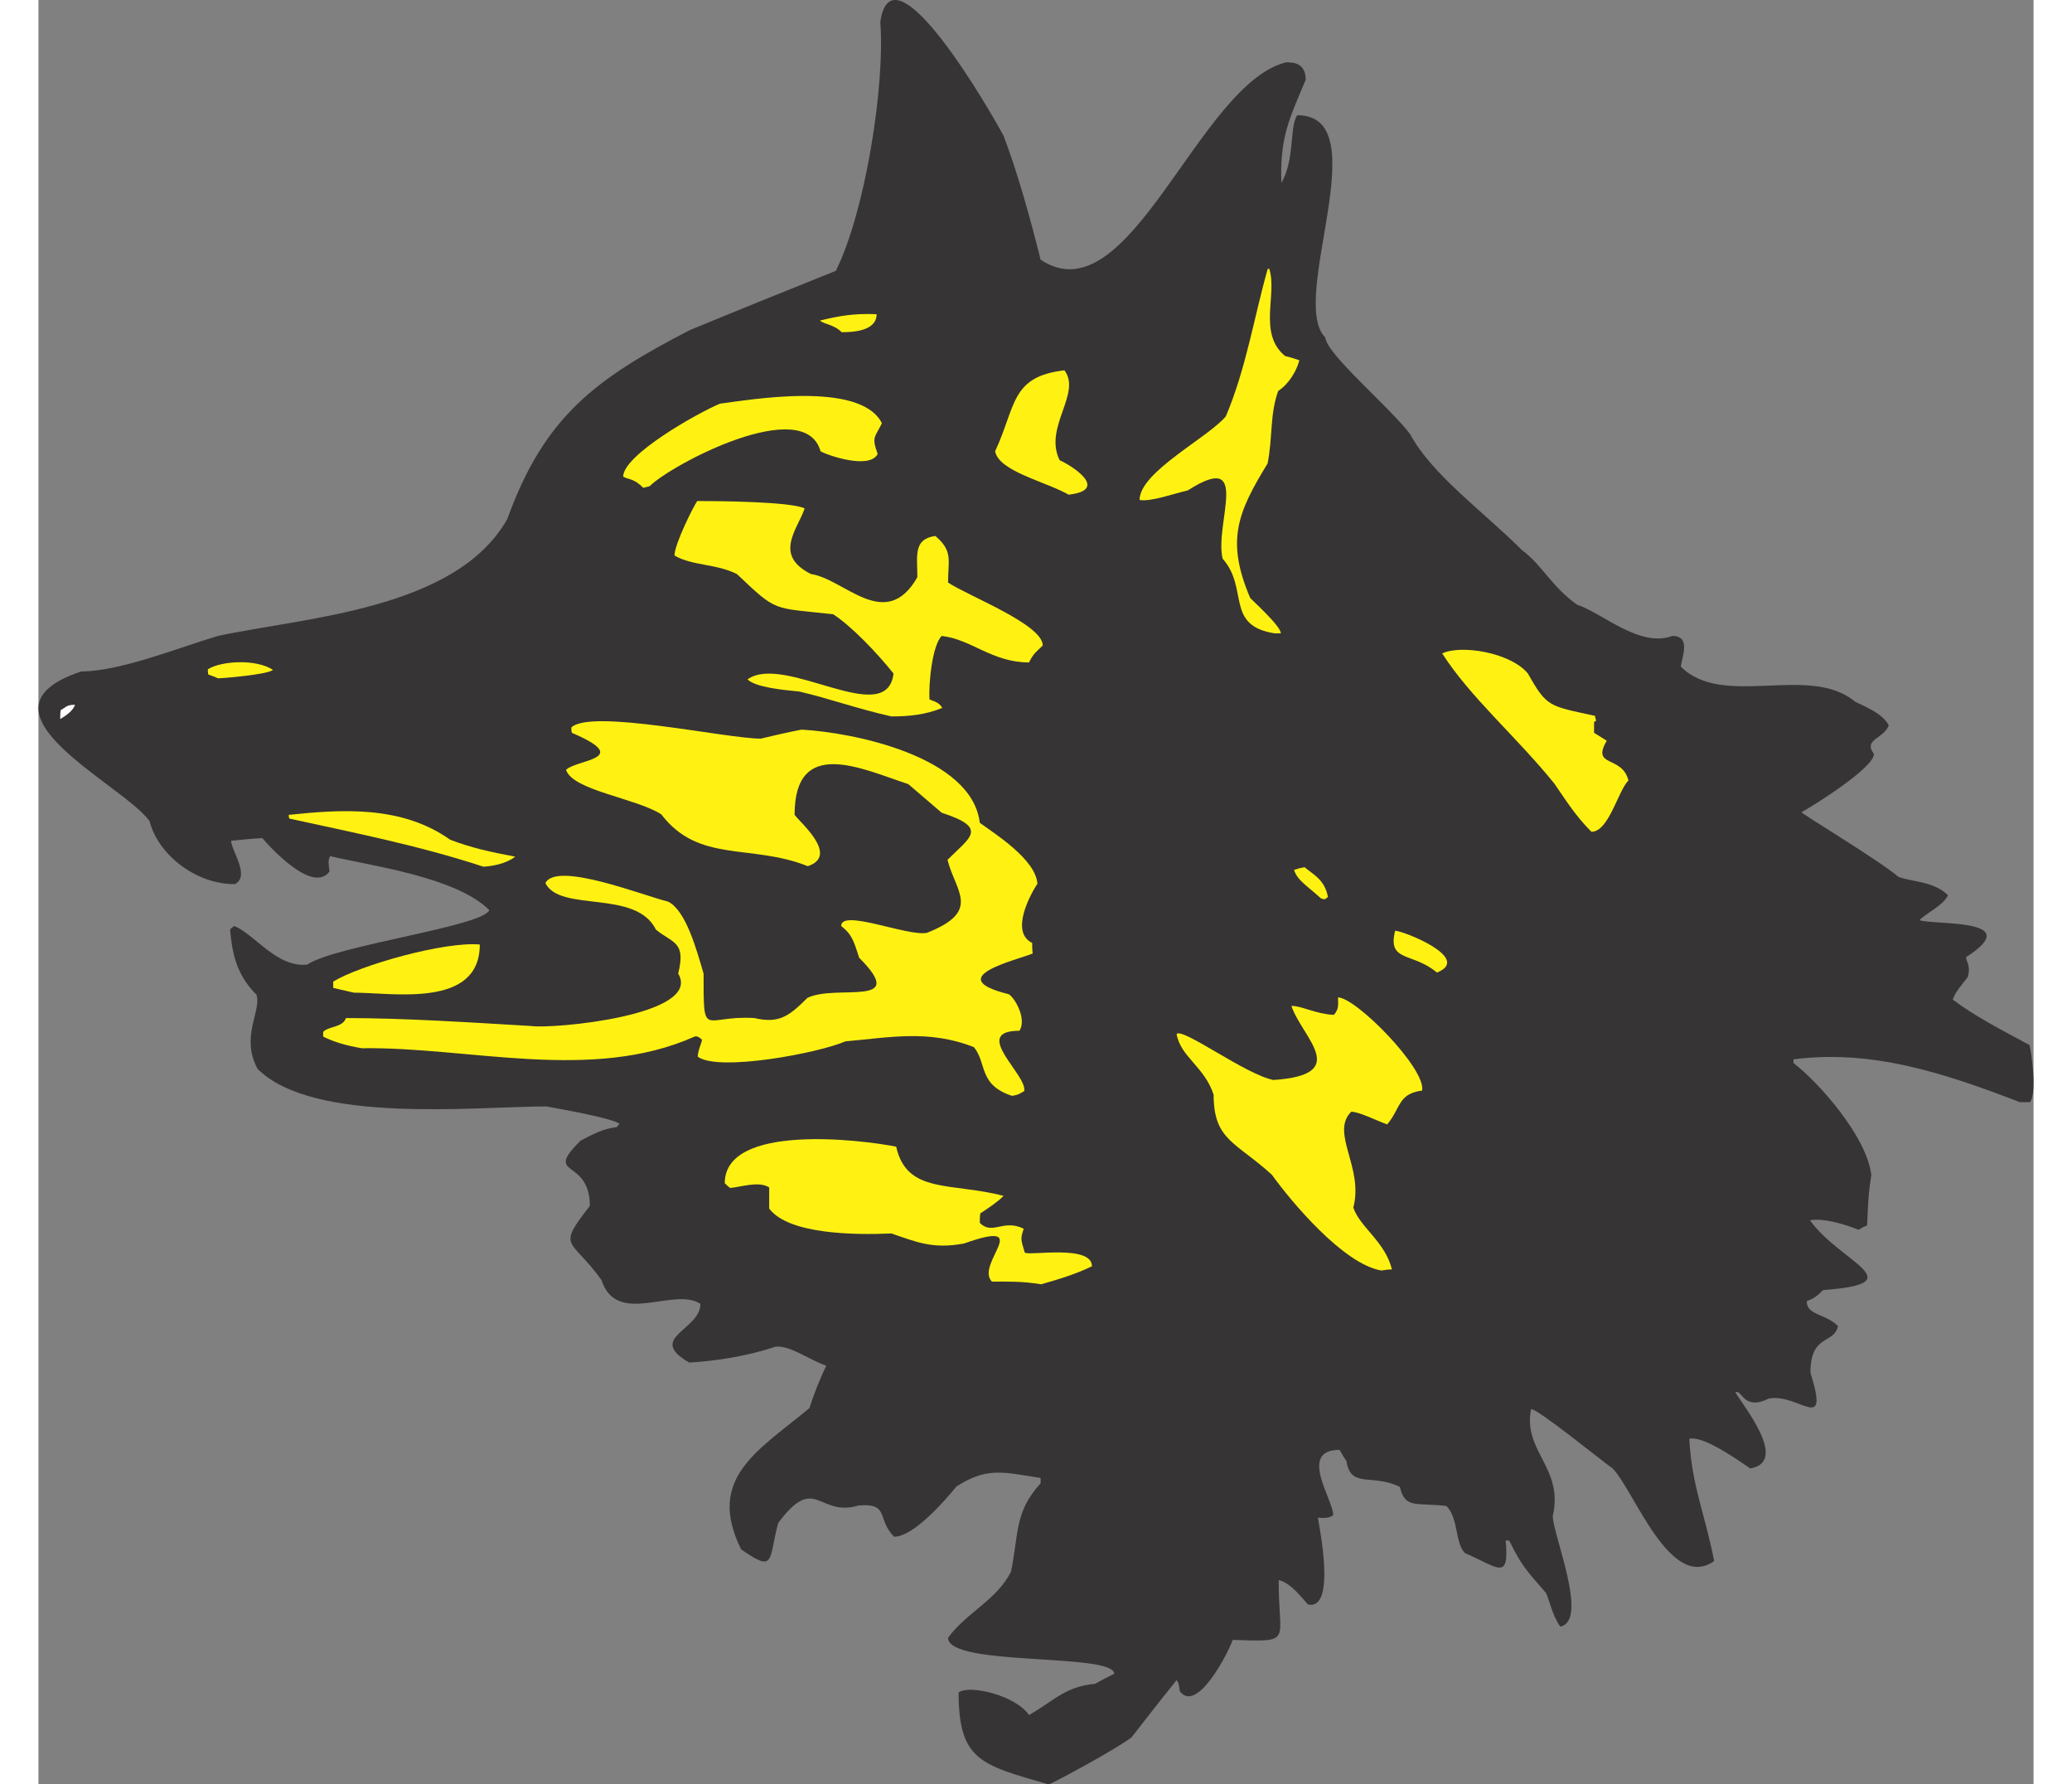 <?xml version="1.0" encoding="UTF-8"?>
<!DOCTYPE svg PUBLIC "-//W3C//DTD SVG 1.1//EN" "http://www.w3.org/Graphics/SVG/1.1/DTD/svg11.dtd">
<!-- Creator: CorelDRAW -->
<svg xmlns="http://www.w3.org/2000/svg" xml:space="preserve" width="7.848in" height="6.757in" version="1.1" style="shape-rendering:geometricPrecision; text-rendering:geometricPrecision; image-rendering:optimizeQuality; fill-rule:evenodd; clip-rule:evenodd"
viewBox="0 0 6674.49 5968.11"
 xmlns:xlink="http://www.w3.org/1999/xlink"
 xmlns:xodm="http://www.corel.com/coreldraw/odm/2003">
 <rect x="0" y="0" width="6674.49" height="5968.11" fill="#808080" stroke="none"/>
 <defs>
  <style type="text/css">
   <![CDATA[
    .fil2 {fill:#FEFEFE}
    .fil0 {fill:#373435}
    .fil1 {fill:#FFF212}
   ]]>
  </style>
 </defs>
 <g id="Layer_x0020__x0028_Black_x0020_and_x0020_White_x0029_">
  <g id="_2008649659760">
   <path class="fil0" d="M3379.28 5968.11c-226.57,-65.49 -300.91,-79.65 -300.91,-307.99 40.71,-26.55 192.94,12.39 235.42,76.11 81.42,-46.02 120.36,-95.58 221.26,-104.43 21.24,-12.39 42.48,-23.01 63.72,-33.63 0,-70.8 -555.8,-23.01 -555.8,-120.36 61.95,-84.96 162.84,-125.68 210.64,-221.26 26.55,-127.44 10.62,-198.25 99.12,-295.6 0,-7.08 0,-12.39 0,-17.7 -125.67,-19.47 -178.77,-37.17 -281.44,28.32 -38.94,47.79 -143.38,168.15 -208.87,168.15 -58.41,-58.41 -14.16,-113.29 -118.59,-104.43 -136.29,40.71 -143.37,-109.74 -269.05,58.41 -33.63,125.67 -8.85,168.15 -123.9,88.5 -118.59,-238.96 58.41,-331 228.33,-472.61 15.93,-49.56 35.4,-99.12 56.64,-141.61 -60.18,-21.24 -122.13,-69.03 -169.93,-63.72 -95.58,31.86 -200.02,47.79 -288.52,53.1 -145.14,-83.19 37.17,-107.97 37.17,-196.48 -88.5,-58.41 -279.67,77.88 -331,-79.65 -102.66,-143.37 -152.22,-102.66 -38.94,-247.81 0,-162.84 -157.54,-92.04 -31.86,-217.72 37.17,-19.47 74.34,-40.71 122.13,-46.02 1.77,-3.54 5.31,-7.08 8.85,-10.62 -19.47,-19.47 -226.57,-54.87 -244.27,-58.41 -237.19,0 -780.59,60.18 -966.45,-125.67 -58.41,-107.98 14.16,-194.71 -3.54,-247.81 -70.8,-70.8 -81.42,-145.14 -88.5,-217.71 3.54,-5.31 8.85,-8.85 14.16,-12.39 69.03,28.32 141.61,139.83 244.27,129.21 92.04,-63.72 587.66,-127.44 608.9,-182.32 -111.51,-111.51 -400.03,-148.68 -532.78,-180.55 -7.08,15.93 -5.31,23.01 -1.77,51.33 -54.87,74.34 -192.93,-74.35 -224.8,-111.51 -35.4,1.77 -70.8,5.31 -104.43,8.85 0,31.86 65.49,118.59 12.39,145.14 -134.52,0 -258.43,-102.66 -284.98,-210.63 -88.5,-123.9 -623.06,-369.94 -228.33,-500.93 129.21,0 325.69,-79.65 456.67,-118.59 286.75,-61.95 796.52,-86.74 968.22,-391.18 123.9,-343.39 295.6,-469.06 610.66,-631.91 162.84,-67.26 325.69,-132.75 488.53,-198.25 99.12,-200.01 164.62,-619.52 148.69,-831.92 38.94,-277.9 377.02,313.3 412.42,380.56 46.02,120.36 88.5,272.59 123.9,414.19 297.37,198.24 527.47,-587.66 821.3,-660.23 26.55,0 65.49,3.54 65.49,58.41 -54.87,130.99 -86.73,191.17 -81.42,345.16 46.02,-79.65 26.55,-187.63 53.1,-226.57 272.59,0 -31.86,617.75 93.81,743.42 5.31,56.64 208.87,226.57 283.21,322.15 72.57,136.3 246.03,260.2 375.25,389.41 67.26,49.56 97.35,120.36 184.08,182.32 83.19,26.55 208.87,145.14 318.61,104.43 63.72,0 31.86,70.8 28.32,102.66 141.6,141.6 430.12,-10.62 582.34,116.82 23.01,12.39 92.04,37.17 113.29,79.65 -17.7,46.02 -86.73,46.02 -49.56,95.58 0,46.02 -200.01,171.7 -242.5,194.71 0,5.31 260.2,161.07 323.92,215.95 44.25,17.7 118.59,14.16 166.38,61.95 -17.7,35.4 -69.03,56.64 -95.58,83.19 53.1,17.7 359.32,-7.08 155.76,123.9 0,14.16 17.7,28.32 5.31,67.26 -17.7,23.01 -40.71,47.79 -49.56,74.34 69.03,53.1 164.61,102.66 256.65,152.22 5.31,17.7 26.55,157.54 1.77,191.17 -12.39,0 -23.01,0 -33.63,0 -256.66,-99.12 -497.38,-177.01 -757.58,-143.38 0,3.54 0,7.08 0,12.39 83.19,63.72 246.03,246.04 260.2,375.25 -8.85,58.41 -8.85,58.41 -14.16,168.15 -10.62,3.54 -19.47,8.85 -28.32,14.16 -54.87,-21.24 -116.82,-38.94 -162.84,-31.86 100.89,141.61 352.24,210.64 44.25,233.65 -21.24,21.24 -31.86,28.32 -54.87,37.17 0,47.79 61.95,40.71 104.43,83.19 -12.39,61.95 -92.04,24.78 -92.04,155.76 65.49,210.64 -38.94,67.26 -139.83,86.74 -84.96,42.48 -88.5,-31.86 -111.51,-21.24 26.55,46.02 180.55,233.65 49.56,254.89 -53.1,-37.17 -159.31,-109.74 -203.56,-99.12 8.85,161.08 51.33,246.04 83.19,408.88 -146.91,104.43 -269.05,-238.96 -339.85,-309.76 -35.4,-24.78 -253.12,-201.78 -272.59,-198.25 -28.32,141.61 109.74,194.71 72.57,357.55 0,61.95 122.13,350.47 24.78,369.94 -28.32,-42.48 -33.63,-83.19 -47.79,-113.29 -65.49,-74.34 -83.19,-93.81 -122.13,-173.46 -5.31,-1.77 -8.85,-1.77 -12.39,-1.77 12.39,138.06 -24.78,90.27 -136.3,42.48 -33.63,-33.63 -21.24,-116.82 -61.95,-157.53 -102.66,-12.39 -138.06,10.62 -155.76,-63.72 -92.04,-46.02 -164.62,7.08 -178.77,-86.74 -8.85,-12.39 -15.93,-24.78 -23.01,-37.17 -139.83,0 -21.24,166.38 -21.24,217.71 -14.16,14.16 -46.02,8.85 -51.33,8.85 3.54,24.78 63.72,313.3 -33.63,290.29 -35.4,-42.48 -65.49,-74.34 -97.35,-81.42 -1.77,208.87 53.1,207.09 -154,200.01 -15.93,46.02 -120.36,247.81 -177,171.7 -3.54,-26.55 -3.54,-26.55 -10.62,-37.17 -51.33,63.72 -100.89,127.44 -150.46,191.17 -44.25,35.4 -269.05,157.54 -277.9,157.54z"/>
   <path class="fil1" d="M3354.5 4295.41c-65.49,-10.62 -115.05,-8.85 -164.62,-8.85 -58.41,-58.41 146.92,-212.4 -93.81,-127.44 -104.43,19.47 -159.3,-5.31 -242.5,-33.63 -122.13,5.31 -343.39,3.54 -408.88,-83.19 0,-24.78 0,-47.79 0,-70.8 -35.4,-23.01 -99.12,0 -130.99,1.77 -7.08,-5.31 -12.39,-10.62 -17.7,-15.93 0,-201.78 458.44,-145.14 573.5,-122.13 35.4,159.3 184.09,118.59 359.32,164.61 -21.24,21.24 -53.1,42.48 -77.88,58.41 -1.77,10.62 -1.77,21.24 -1.77,31.86 42.48,42.48 77.88,-14.16 146.92,19.47 -10.62,33.63 -10.62,33.63 3.54,79.65 12.39,12.39 224.8,-28.32 224.8,46.02 -54.87,26.55 -113.28,44.25 -169.92,60.18z"/>
   <path class="fil1" d="M4492.64 4249.39c-127.44,-21.24 -302.68,-231.88 -366.4,-320.38 -120.37,-109.74 -194.71,-115.05 -194.71,-267.28 -30.09,-93.81 -111.51,-127.44 -123.9,-203.56 21.24,-21.24 231.88,136.29 323.92,153.99 263.74,-17.7 95.58,-141.6 60.18,-247.81 35.4,0 79.65,26.55 141.61,30.09 19.47,-19.47 14.16,-40.71 14.16,-58.41 60.18,0 295.6,238.96 281.44,311.53 -81.42,10.62 -70.8,58.41 -116.82,113.29 -38.94,-14.16 -93.81,-42.48 -120.36,-42.48 -70.8,70.8 42.48,185.86 7.08,320.38 21.24,65.49 106.2,113.28 129.21,207.09 -12.39,0 -24.78,1.77 -35.4,3.54z"/>
   <path class="fil1" d="M3257.14 3665.27c-113.28,-37.17 -83.19,-107.97 -127.44,-162.84 -152.22,-60.18 -284.97,-31.86 -430.12,-19.47 -88.5,38.94 -424.81,102.66 -493.84,51.33 0,-19.47 12.39,-44.25 14.16,-56.64 -15.93,-15.93 -24.78,-10.62 -24.78,-10.62 -345.16,154 -755.81,33.63 -1113.36,38.94 -53.1,-8.85 -93.81,-21.24 -129.21,-38.94 0,-5.31 0,-10.62 0,-15.93 19.47,-19.47 65.49,-14.16 76.11,-46.02 192.94,0 408.88,14.16 619.52,26.55 72.57,10.62 575.27,-35.4 492.07,-175.23 26.55,-107.98 -17.7,-100.89 -74.34,-146.92 -67.26,-136.29 -320.38,-56.64 -369.94,-155.76 37.17,-74.34 329.23,42.48 410.65,61.95 60.18,30.09 95.58,162.84 118.59,240.73 0,224.8 -1.77,138.06 169.93,148.68 83.19,19.47 116.82,-7.08 177.01,-67.26 95.58,-47.79 343.39,35.4 173.46,-134.52 -19.47,-61.95 -26.55,-79.65 -60.18,-106.2 0,-58.41 221.26,35.4 286.75,23.01 184.08,-72.57 95.58,-138.06 69.03,-244.27 76.11,-76.11 138.06,-106.2 -19.47,-157.53 -37.17,-31.86 -74.34,-63.72 -111.51,-95.58 -155.76,-51.33 -380.56,-161.07 -380.56,102.66 17.7,24.78 150.45,136.3 44.25,171.7 -191.17,-76.11 -364.63,-8.85 -490.3,-173.46 -86.73,-54.87 -295.6,-79.65 -318.61,-148.69 35.4,-35.4 226.57,-35.4 19.47,-123.9 -1.77,-7.08 -1.77,-12.39 -1.77,-17.7 63.72,-63.72 518.62,37.17 633.68,37.17 44.25,-10.62 90.27,-21.24 136.29,-30.09 169.93,8.85 569.96,88.5 596.51,311.53 47.79,35.4 185.86,120.36 192.94,203.56 -21.24,31.86 -93.81,161.07 -17.7,198.24 0,10.62 0,23.01 1.77,35.4 -49.56,21.24 -309.76,79.65 -79.65,136.3 21.24,14.16 60.18,83.19 35.4,122.13 -164.61,0 26.55,146.91 15.93,201.78 -21.24,12.39 -21.24,12.39 -40.71,15.93z"/>
   <path class="fil1" d="M1055.2 3320.11c-23.01,-5.31 -46.02,-10.62 -69.03,-15.93 0,-7.08 0,-14.16 0,-21.24 90.27,-54.87 371.71,-134.52 490.31,-123.9 0,214.18 -290.29,161.07 -421.27,161.07z"/>
   <path class="fil1" d="M4678.49 3252.85c-81.42,-69.03 -166.38,-33.63 -139.83,-139.83 26.55,0 260.2,92.05 139.83,139.83z"/>
   <path class="fil1" d="M4290.85 3005.04c-44.25,-40.71 -79.65,-60.18 -90.27,-95.58 10.62,-3.54 23.01,-7.08 35.4,-8.85 26.55,23.01 67.26,40.71 77.88,99.12 -14.16,14.16 -15.93,5.31 -23.01,5.31z"/>
   <path class="fil1" d="M1488.87 2898.84c-221.26,-72.57 -440.74,-115.05 -649.61,-161.07 -1.77,-5.31 -1.77,-8.85 -1.77,-12.39 171.69,-17.7 375.25,-33.63 539.87,83.19 69.03,26.55 132.75,40.71 217.71,56.64 -31.86,24.78 -79.65,31.86 -106.2,33.63z"/>
   <path class="fil1" d="M5195.35 2782.02c-56.64,-56.64 -90.27,-113.29 -123.9,-161.08 -125.68,-155.76 -281.44,-288.52 -375.25,-435.43 61.95,-30.09 228.34,-3.54 286.75,67.26 63.72,113.28 70.8,107.97 224.8,141.6 0,5.31 1.77,10.62 3.54,15.93 -3.54,1.77 -5.31,3.54 -7.08,5.31 0,10.62 0,23.01 0,35.4 14.16,8.85 28.32,17.7 42.48,26.55 -53.1,90.27 51.33,47.79 72.57,132.75 -35.4,35.4 -65.49,171.7 -123.9,171.7z"/>
   <path class="fil2" d="M72.83 2405c0,-10.62 0,-21.24 1.77,-30.09 17.7,-8.85 17.7,-17.7 47.79,-17.7 -7.08,21.24 -31.86,37.17 -49.56,47.79z"/>
   <path class="fil1" d="M2853.57 2396.15c-111.51,-24.78 -208.87,-60.18 -307.99,-83.19 -54.87,-5.31 -146.91,-14.16 -173.46,-40.71 123.9,-88.5 465.52,168.15 488.53,-19.47 -56.64,-70.8 -139.83,-157.54 -201.78,-198.25 -205.33,-23.01 -185.86,-5.31 -322.15,-134.52 -70.8,-35.4 -146.91,-26.55 -208.87,-61.95 0,-38.94 65.49,-168.15 76.11,-182.32 67.26,0 313.3,1.77 359.32,24.78 -23.01,69.03 -106.2,155.76 21.24,219.49 111.51,15.93 249.57,196.48 355.78,10.62 0,-72.57 -14.16,-127.44 60.18,-138.06 60.18,51.33 42.48,81.42 42.48,155.76 65.49,44.25 316.84,139.83 316.84,210.64 -21.24,21.24 -30.09,24.78 -46.02,56.64 -123.9,0 -192.94,-77.88 -292.06,-88.5 -31.86,31.86 -44.25,161.07 -40.71,212.4 7.08,3.54 33.63,8.85 42.48,28.32 -56.64,23.01 -111.51,28.32 -169.93,28.32z"/>
   <path class="fil1" d="M600.3 2268.7c-10.62,-5.31 -21.24,-8.85 -31.86,-12.39 -1.77,-7.08 -1.77,-12.39 -1.77,-17.7 44.25,-28.32 161.07,-35.4 217.71,1.77 -15.93,15.93 -169.93,28.32 -184.08,28.32z"/>
   <path class="fil1" d="M4135.09 2118.25c-166.38,-26.55 -84.96,-150.45 -173.46,-249.58 -28.32,-116.82 99.12,-366.4 -116.82,-228.34 -40.71,8.85 -123.9,38.94 -161.07,31.86 0,-93.81 230.11,-208.87 288.52,-279.67 67.26,-157.54 95.58,-336.31 139.83,-492.07 1.77,-1.77 3.54,-1.77 5.31,-1.77 28.32,84.96 -38.94,215.95 53.1,292.06 15.93,3.54 31.86,8.85 47.79,14.16 -8.85,35.4 -35.4,79.65 -70.8,102.66 -28.32,79.65 -17.7,150.45 -35.4,242.5 -100.89,164.62 -139.83,258.43 -58.41,449.59 3.54,5.31 102.66,93.81 102.66,118.59 -7.08,0 -14.16,0 -21.24,0z"/>
   <path class="fil1" d="M3446.54 1654.5c-77.88,-44.25 -233.65,-77.88 -246.04,-145.14 70.8,-152.23 51.33,-249.58 231.88,-270.82 58.41,77.88 -70.8,191.17 -15.93,300.91 40.71,17.7 168.15,99.12 30.09,115.05z"/>
   <path class="fil1" d="M2023.42 1631.48c-31.86,-31.86 -47.79,-26.55 -67.26,-37.17 0,-72.57 247.81,-212.4 323.92,-244.26 88.5,-10.62 469.06,-79.65 541.64,65.49 -23.01,47.79 -35.4,44.25 -14.16,102.67 -26.55,53.1 -166.38,5.31 -191.17,-8.85 -53.1,-191.17 -499.15,44.25 -571.72,116.82 -7.08,1.77 -14.16,3.54 -21.24,5.31z"/>
   <path class="fil1" d="M2687.19 1111.09c-26.55,-26.55 -60.18,-26.55 -72.57,-38.94 58.41,-14.16 109.74,-24.78 189.4,-21.24 0,56.64 -79.65,60.18 -116.82,60.18z"/>
  </g>
 </g>
</svg>
